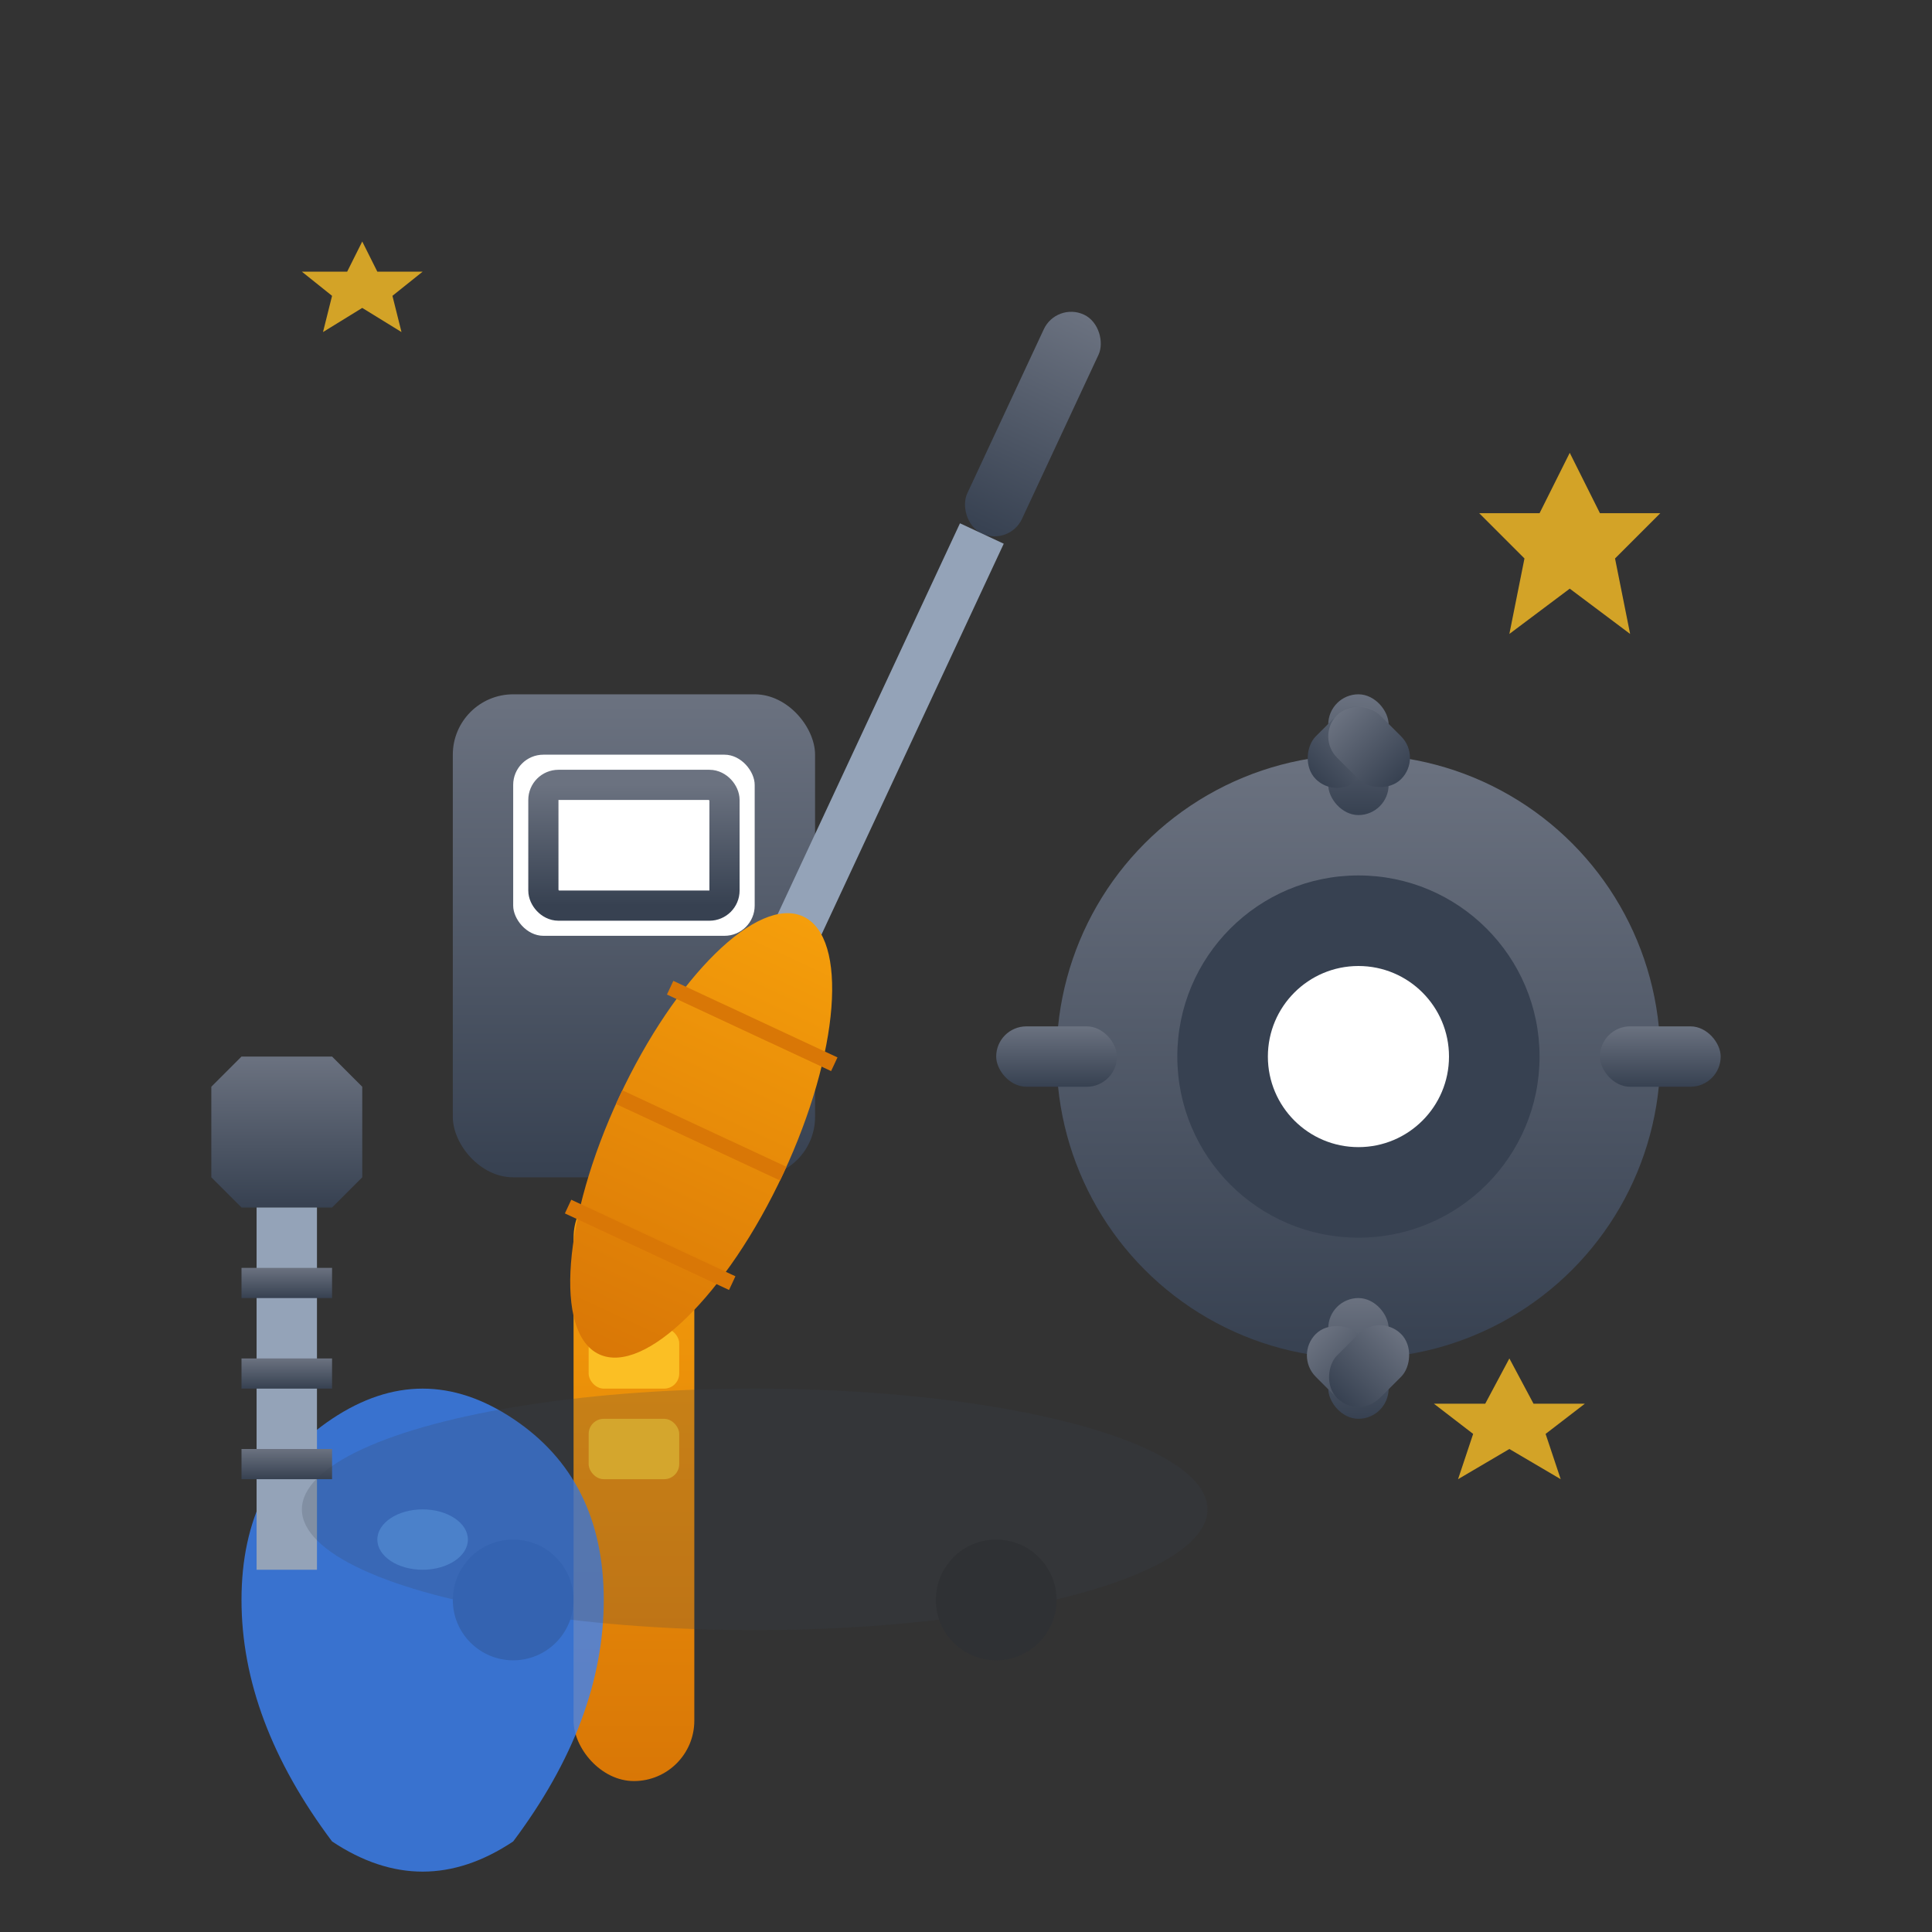 <svg viewBox="0 0 64 64" xmlns="http://www.w3.org/2000/svg">
    <rect x="0" y="0" width="64" height="64" fill="#333333" stroke="none"/>
    <defs>
        <linearGradient id="toolGradient" x1="0%" y1="0%" x2="0%" y2="100%">
            <stop offset="0%" style="stop-color:#6b7280;stop-opacity:1" />
            <stop offset="100%" style="stop-color:#374151;stop-opacity:1" />
        </linearGradient>
        
        <linearGradient id="handleGradient" x1="0%" y1="0%" x2="0%" y2="100%">
            <stop offset="0%" style="stop-color:#f59e0b;stop-opacity:1" />
            <stop offset="100%" style="stop-color:#d97706;stop-opacity:1" />
        </linearGradient>
    </defs>
    
    <!-- Wrench -->
    <g transform="translate(15, 15)">
        <!-- Wrench head -->
        <rect x="0" y="8" width="12" height="16" rx="2" ry="2" fill="url(#toolGradient)"/>
        
        <!-- Wrench opening -->
        <rect x="2" y="10" width="8" height="6" rx="1" ry="1" fill="#ffffff"/>
        <rect x="3" y="11" width="6" height="4" rx="0.5" ry="0.5" fill="none" stroke="url(#toolGradient)" stroke-width="1"/>
        
        <!-- Wrench handle -->
        <rect x="4" y="24" width="4" height="20" rx="2" ry="2" fill="url(#handleGradient)"/>
        
        <!-- Handle grip -->
        <rect x="4.5" y="26" width="3" height="2" rx="0.5" fill="#fbbf24"/>
        <rect x="4.5" y="29" width="3" height="2" rx="0.5" fill="#fbbf24"/>
        <rect x="4.5" y="32" width="3" height="2" rx="0.5" fill="#fbbf24"/>
    </g>
    
    <!-- Screwdriver -->
    <g transform="translate(35, 10) rotate(25)">
        <!-- Screwdriver tip -->
        <rect x="0" y="0" width="2" height="8" rx="1" ry="1" fill="url(#toolGradient)"/>
        
        <!-- Screwdriver shaft -->
        <rect x="0.2" y="8" width="1.6" height="20" fill="#94a3b8"/>
        
        <!-- Screwdriver handle -->
        <ellipse cx="1" cy="30" rx="3" ry="8" fill="url(#handleGradient)"/>
        
        <!-- Handle grip lines -->
        <line x1="-2" y1="26" x2="4" y2="26" stroke="#d97706" stroke-width="0.5"/>
        <line x1="-2" y1="30" x2="4" y2="30" stroke="#d97706" stroke-width="0.5"/>
        <line x1="-2" y1="34" x2="4" y2="34" stroke="#d97706" stroke-width="0.5"/>
    </g>
    
    <!-- Gear -->
    <g transform="translate(45, 35)">
        <circle cx="0" cy="0" r="10" fill="url(#toolGradient)"/>
        <circle cx="0" cy="0" r="6" fill="#374151"/>
        <circle cx="0" cy="0" r="3" fill="#ffffff"/>
        
        <!-- Gear teeth -->
        <g fill="url(#toolGradient)">
            <rect x="-1" y="-12" width="2" height="4" rx="1"/>
            <rect x="-1" y="8" width="2" height="4" rx="1"/>
            <rect x="-12" y="-1" width="4" height="2" rx="1"/>
            <rect x="8" y="-1" width="4" height="2" rx="1"/>
            
            <rect x="-8.5" y="-8.5" width="2" height="3" rx="1" transform="rotate(45)"/>
            <rect x="6.5" y="-8.5" width="2" height="3" rx="1" transform="rotate(-45)"/>
            <rect x="-8.5" y="5.5" width="2" height="3" rx="1" transform="rotate(-45)"/>
            <rect x="6.5" y="5.5" width="2" height="3" rx="1" transform="rotate(45)"/>
        </g>
    </g>
    
    <!-- Oil drop -->
    <g transform="translate(20, 45)">
        <path d="M0 8 Q0 4 -3 2 Q-6 0 -9 2 Q-12 4 -12 8 Q-12 12 -9 16 Q-6 18 -3 16 Q0 12 0 8 Z" 
              fill="#3b82f6" opacity="0.8"/>
        <ellipse cx="-6" cy="6" rx="1.5" ry="1" fill="#60a5fa" opacity="0.6"/>
    </g>
    
    <!-- Bolt -->
    <g transform="translate(8, 35)">
        <polygon points="0,0 3,0 4,1 4,4 3,5 0,5 -1,4 -1,1" fill="url(#toolGradient)"/>
        <rect x="0.5" y="5" width="2" height="12" fill="#94a3b8"/>
        <g fill="url(#toolGradient)">
            <rect x="0" y="7" width="3" height="1"/>
            <rect x="0" y="10" width="3" height="1"/>
            <rect x="0" y="13" width="3" height="1"/>
        </g>
    </g>
    
    <!-- Car silhouette in background -->
    <g transform="translate(25, 50)" opacity="0.2">
        <ellipse cx="0" cy="0" rx="15" ry="4" fill="#374151"/>
        <rect x="-12" y="-3" width="24" height="6" rx="3" fill="#374151"/>
        <circle cx="-8" cy="3" r="2" fill="#1f2937"/>
        <circle cx="8" cy="3" r="2" fill="#1f2937"/>
    </g>
    
    <!-- Sparkles indicating service -->
    <g fill="#fbbf24" opacity="0.8">
        <polygon points="52,15 53,17 55,17 53.5,18.5 54,21 52,19.5 50,21 50.5,18.5 49,17 51,17"/>
        <polygon points="12,8 12.5,9 14,9 13,9.8 13.3,11 12,10.2 10.7,11 11,9.8 10,9 11.5,9"/>
        <polygon points="50,45 50.8,46.5 52.5,46.5 51.2,47.5 51.7,49 50,48 48.3,49 48.8,47.5 47.5,46.5 49.2,46.5"/>
    </g>
</svg>
